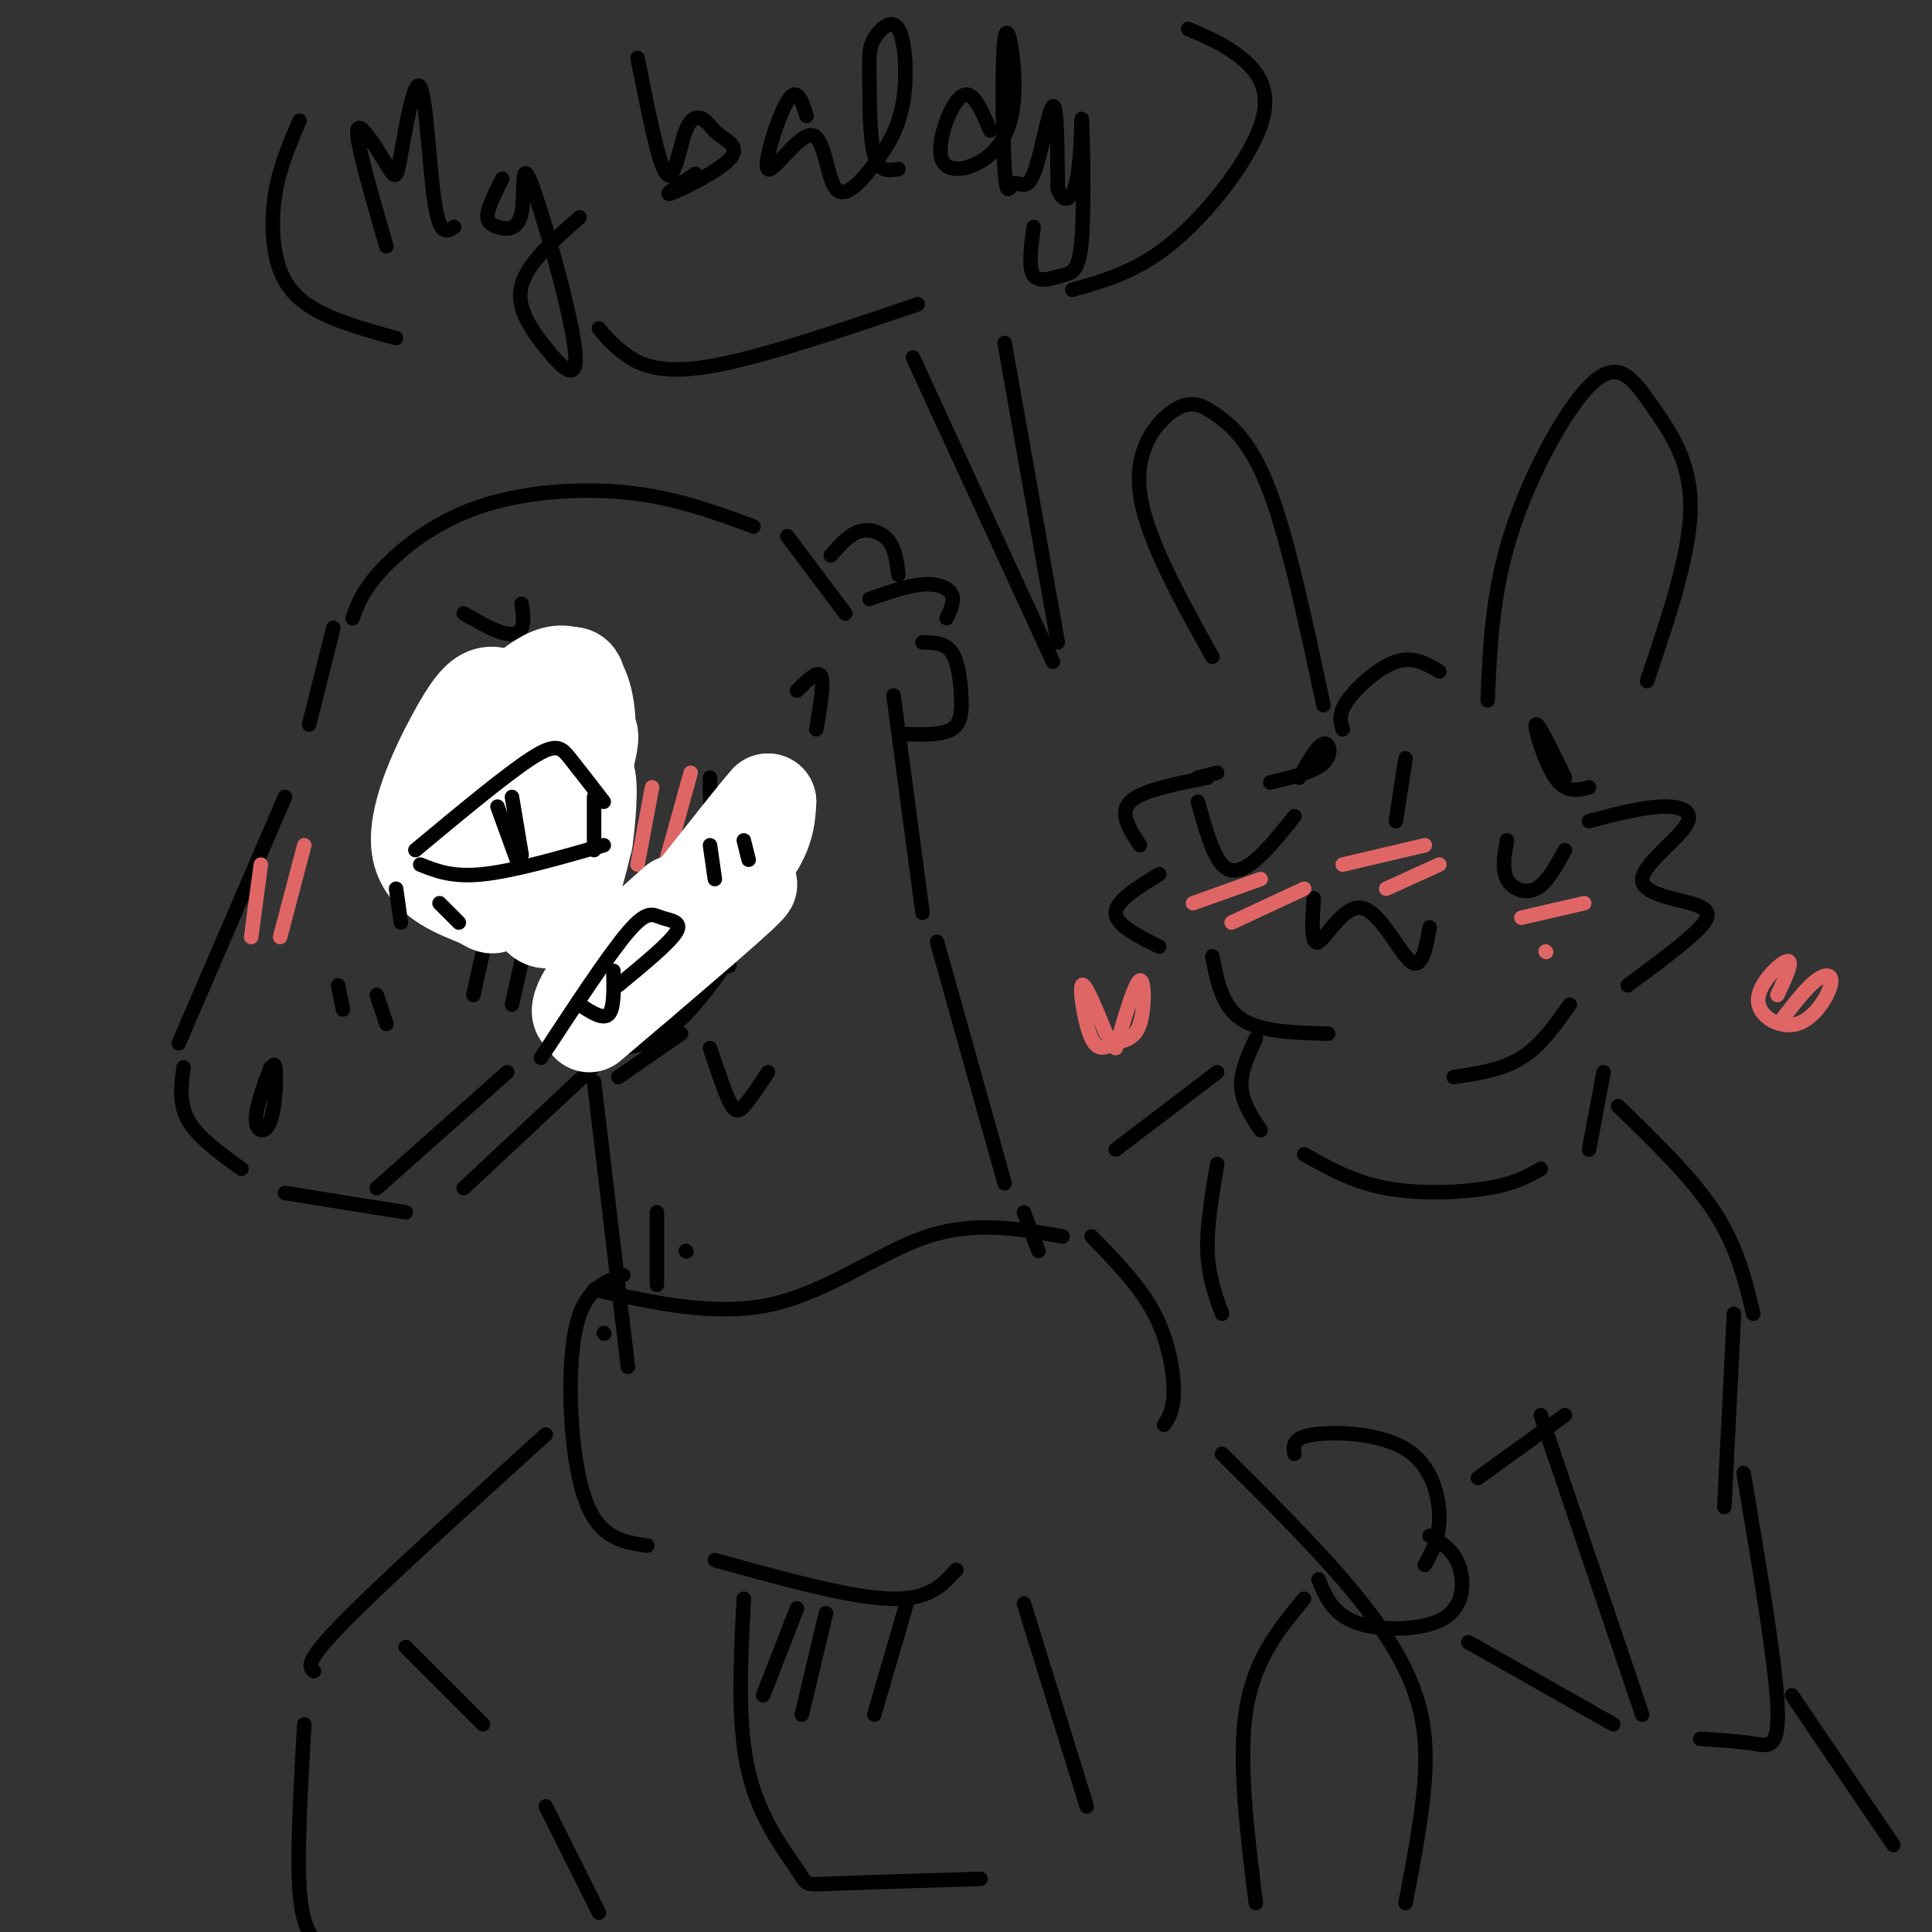 <svg viewBox='0 0 400 400' version='1.1' xmlns='http://www.w3.org/2000/svg' xmlns:xlink='http://www.w3.org/1999/xlink'><rect x="0" y="0" width="400" height="400" fill="#333333" stroke="none"/><g fill='none' stroke='#000000' stroke-width='3' stroke-linecap='round' stroke-linejoin='round'><path d='M73,128c1.042,-2.887 2.083,-5.774 6,-10c3.917,-4.226 10.708,-9.792 20,-13c9.292,-3.208 21.083,-4.060 31,-3c9.917,1.060 17.958,4.030 26,7'/><path d='M69,130c0.000,0.000 -5.000,20.000 -5,20'/><path d='M59,165c0.000,0.000 -22.000,51.000 -22,51'/><path d='M38,221c-0.500,3.750 -1.000,7.500 1,11c2.000,3.500 6.500,6.750 11,10'/><path d='M59,247c0.000,0.000 25.000,4.000 25,4'/><path d='M96,246c0.000,0.000 31.000,-29.000 31,-29'/><path d='M98,148c-2.500,0.083 -5.000,0.167 -7,5c-2.000,4.833 -3.500,14.417 -5,24'/><path d='M94,187c7.310,2.412 14.621,4.823 20,3c5.379,-1.823 8.828,-7.881 11,-11c2.172,-3.119 3.067,-3.300 3,-9c-0.067,-5.700 -1.095,-16.919 -4,-23c-2.905,-6.081 -7.687,-7.023 -12,-7c-4.313,0.023 -8.156,1.012 -12,2'/><path d='M87,166c6.000,-3.833 12.000,-7.667 17,-9c5.000,-1.333 9.000,-0.167 13,1'/><path d='M95,167c0.000,4.244 0.000,8.489 1,11c1.000,2.511 3.000,3.289 4,1c1.000,-2.289 1.000,-7.644 1,-13'/><path d='M147,161c0.000,4.667 0.000,9.333 2,10c2.000,0.667 6.000,-2.667 10,-6'/><path d='M147,217c1.467,4.378 2.933,8.756 4,11c1.067,2.244 1.733,2.356 3,1c1.267,-1.356 3.133,-4.178 5,-7'/><path d='M126,211c0.000,0.000 0.100,0.100 0.1,0.1'/><path d='M126,211c1.257,-9.550 2.514,-19.100 6,-21c3.486,-1.900 9.203,3.852 13,1c3.797,-2.852 5.676,-14.306 8,-17c2.324,-2.694 5.093,3.373 6,7c0.907,3.627 -0.046,4.813 -1,6'/><path d='M158,187c-3.222,6.000 -10.778,18.000 -17,24c-6.222,6.000 -11.111,6.000 -16,6'/><path d='M129,198c0.000,0.000 2.000,10.000 2,10'/><path d='M138,192c0.000,0.000 2.000,12.000 2,12'/><path d='M149,186c0.000,0.000 2.000,14.000 2,14'/><path d='M56,221c-1.565,4.298 -3.131,8.595 -3,11c0.131,2.405 1.958,2.917 3,0c1.042,-2.917 1.298,-9.262 1,-11c-0.298,-1.738 -1.149,1.131 -2,4'/></g>
<g fill='none' stroke='#e06666' stroke-width='3' stroke-linecap='round' stroke-linejoin='round'><path d='M135,163c0.000,0.000 -3.000,16.000 -3,16'/><path d='M143,160c0.000,0.000 -5.000,18.000 -5,18'/><path d='M54,179c0.000,0.000 -2.000,15.000 -2,15'/><path d='M63,175c0.000,0.000 -5.000,19.000 -5,19'/></g>
<g fill='none' stroke='#000000' stroke-width='3' stroke-linecap='round' stroke-linejoin='round'><path d='M163,111c0.000,0.000 12.000,16.000 12,16'/><path d='M165,143c2.167,-2.167 4.333,-4.333 5,-3c0.667,1.333 -0.167,6.167 -1,11'/><path d='M100,197c0.000,0.000 -2.000,9.000 -2,9'/><path d='M108,199c0.000,0.000 -2.000,9.000 -2,9'/><path d='M90,181c0.000,0.000 3.000,6.000 3,6'/><path d='M96,127c2.933,1.689 5.867,3.378 8,4c2.133,0.622 3.467,0.178 4,-1c0.533,-1.178 0.267,-3.089 0,-5'/><path d='M185,144c0.000,0.000 6.000,45.000 6,45'/><path d='M123,224c0.000,0.000 7.000,59.000 7,59'/><path d='M194,195c0.000,0.000 14.000,50.000 14,50'/><path d='M125,276c0.000,0.000 0.100,0.100 0.1,0.1'/><path d='M123,267c12.689,2.822 25.378,5.644 37,3c11.622,-2.644 22.178,-10.756 32,-14c9.822,-3.244 18.911,-1.622 28,0'/><path d='M129,264c-4.156,1.511 -8.311,3.022 -10,12c-1.689,8.978 -0.911,25.422 2,34c2.911,8.578 7.956,9.289 13,10'/><path d='M148,323c13.833,3.833 27.667,7.667 36,8c8.333,0.333 11.167,-2.833 14,-6'/><path d='M226,256c5.000,5.133 10.000,10.267 13,16c3.000,5.733 4.000,12.067 4,16c0.000,3.933 -1.000,5.467 -2,7'/><path d='M154,331c-0.685,13.048 -1.369,26.095 1,36c2.369,9.905 7.792,16.667 10,20c2.208,3.333 1.202,3.238 7,3c5.798,-0.238 18.399,-0.619 31,-1'/><path d='M212,332c0.000,0.000 13.000,42.000 13,42'/><path d='M165,333c0.000,0.000 -7.000,18.000 -7,18'/><path d='M171,334c0.000,0.000 -5.000,21.000 -5,21'/><path d='M188,331c0.000,0.000 -7.000,24.000 -7,24'/><path d='M113,297c-17.000,15.417 -34.000,30.833 -42,39c-8.000,8.167 -7.000,9.083 -6,10'/><path d='M63,357c-0.750,13.167 -1.500,26.333 -1,34c0.500,7.667 2.250,9.833 4,12'/><path d='M253,301c9.095,9.054 18.190,18.107 25,26c6.810,7.893 11.333,14.625 14,21c2.667,6.375 3.476,12.393 3,20c-0.476,7.607 -2.238,16.804 -4,26'/><path d='M84,341c0.000,0.000 16.000,16.000 16,16'/><path d='M113,374c0.000,0.000 11.000,22.000 11,22'/><path d='M270,331c-5.167,6.250 -10.333,12.500 -12,23c-1.667,10.500 0.167,25.250 2,40'/></g>
<g fill='none' stroke='#ffffff' stroke-width='20' stroke-linecap='round' stroke-linejoin='round'><path d='M122,212c17.208,-14.619 34.417,-29.238 33,-29c-1.417,0.238 -21.458,15.333 -24,17c-2.542,1.667 12.417,-10.095 20,-18c7.583,-7.905 7.792,-11.952 8,-16'/><path d='M159,166c-5.202,5.845 -22.208,28.458 -31,38c-8.792,9.542 -9.369,6.012 -6,1c3.369,-5.012 10.685,-11.506 18,-18'/><path d='M106,146c-1.626,-1.243 -3.252,-2.485 -5,-2c-1.748,0.485 -3.619,2.698 -7,9c-3.381,6.302 -8.273,16.693 -7,23c1.273,6.307 8.710,8.529 12,10c3.290,1.471 2.435,2.191 5,0c2.565,-2.191 8.552,-7.293 12,-12c3.448,-4.707 4.357,-9.021 5,-14c0.643,-4.979 1.018,-10.625 0,-15c-1.018,-4.375 -3.430,-7.479 -9,-4c-5.570,3.479 -14.297,13.541 -17,20c-2.703,6.459 0.618,9.316 3,12c2.382,2.684 3.823,5.195 6,5c2.177,-0.195 5.088,-3.098 8,-6'/><path d='M112,172c2.778,-5.762 5.723,-17.168 7,-24c1.277,-6.832 0.885,-9.090 -2,-8c-2.885,1.090 -8.265,5.529 -11,11c-2.735,5.471 -2.826,11.974 -3,16c-0.174,4.026 -0.430,5.577 1,9c1.430,3.423 4.548,8.720 9,2c4.452,-6.720 10.238,-25.456 9,-26c-1.238,-0.544 -9.500,17.103 -13,25c-3.500,7.897 -2.237,6.045 -1,7c1.237,0.955 2.448,4.719 4,6c1.552,1.281 3.443,0.080 5,-3c1.557,-3.080 2.778,-8.040 4,-13'/><path d='M121,174c0.929,-6.107 1.250,-14.875 0,-13c-1.250,1.875 -4.071,14.393 -5,17c-0.929,2.607 0.036,-4.696 1,-12'/></g>
<g fill='none' stroke='#000000' stroke-width='3' stroke-linecap='round' stroke-linejoin='round'><path d='M86,176c9.400,-7.822 18.800,-15.644 24,-19c5.200,-3.356 6.200,-2.244 8,0c1.800,2.244 4.400,5.622 7,9'/><path d='M87,179c3.333,1.333 6.667,2.667 13,2c6.333,-0.667 15.667,-3.333 25,-6'/><path d='M123,165c0.000,0.000 0.000,11.000 0,11'/><path d='M103,167c0.000,0.000 4.000,11.000 4,11'/><path d='M106,165c0.000,0.000 2.000,12.000 2,12'/><path d='M78,246c0.000,0.000 27.000,-24.000 27,-24'/><path d='M112,219c6.976,-10.625 13.952,-21.250 18,-26c4.048,-4.750 5.167,-3.625 7,-3c1.833,0.625 4.381,0.750 3,3c-1.381,2.250 -6.690,6.625 -12,11'/><path d='M120,208c2.417,1.583 4.833,3.167 6,2c1.167,-1.167 1.083,-5.083 1,-9'/><path d='M128,223c0.000,0.000 13.000,-9.000 13,-9'/><path d='M82,184c0.000,0.000 1.000,7.000 1,7'/><path d='M91,187c0.000,0.000 4.000,4.000 4,4'/><path d='M70,204c0.000,0.000 1.000,5.000 1,5'/><path d='M78,206c0.000,0.000 2.000,6.000 2,6'/><path d='M147,175c0.000,0.000 1.000,7.000 1,7'/><path d='M154,174c0.000,0.000 1.000,4.000 1,4'/><path d='M136,251c0.000,0.000 0.000,15.000 0,15'/><path d='M142,259c0.000,0.000 0.100,0.100 0.1,0.1'/><path d='M212,251c0.000,0.000 3.000,8.000 3,8'/><path d='M172,115c1.911,-2.178 3.822,-4.356 6,-5c2.178,-0.644 4.622,0.244 6,2c1.378,1.756 1.689,4.378 2,7'/><path d='M180,124c3.956,-1.378 7.911,-2.756 11,-3c3.089,-0.244 5.311,0.644 6,2c0.689,1.356 -0.156,3.178 -1,5'/><path d='M191,133c2.310,0.030 4.619,0.060 6,2c1.381,1.940 1.833,5.792 2,9c0.167,3.208 0.048,5.774 -2,7c-2.048,1.226 -6.024,1.113 -10,1'/><path d='M252,160c0.000,0.000 -4.000,1.000 -4,1'/><path d='M250,161c-6.833,1.333 -13.667,2.667 -16,5c-2.333,2.333 -0.167,5.667 2,9'/><path d='M240,181c-4.500,2.750 -9.000,5.500 -9,8c0.000,2.500 4.500,4.750 9,7'/><path d='M274,146c-3.596,-16.896 -7.193,-33.793 -11,-44c-3.807,-10.207 -7.825,-13.726 -11,-16c-3.175,-2.274 -5.509,-3.305 -9,-1c-3.491,2.305 -8.140,7.944 -7,17c1.140,9.056 8.070,21.528 15,34'/><path d='M308,145c0.474,-11.241 0.947,-22.482 5,-35c4.053,-12.518 11.684,-26.314 17,-31c5.316,-4.686 8.316,-0.262 12,5c3.684,5.262 8.053,11.360 8,21c-0.053,9.640 -4.526,22.820 -9,36'/><path d='M298,139c-2.711,-1.600 -5.422,-3.200 -9,-2c-3.578,1.200 -8.022,5.200 -10,8c-1.978,2.800 -1.489,4.400 -1,6'/><path d='M291,157c0.000,0.000 -2.000,13.000 -2,13'/><path d='M329,170c5.430,-1.422 10.860,-2.844 15,-3c4.140,-0.156 6.991,0.956 5,4c-1.991,3.044 -8.822,8.022 -9,11c-0.178,2.978 6.298,3.956 10,5c3.702,1.044 4.629,2.156 2,5c-2.629,2.844 -8.815,7.422 -15,12'/><path d='M248,166c1.511,5.400 3.022,10.800 5,13c1.978,2.200 4.422,1.200 7,-1c2.578,-2.200 5.289,-5.600 8,-9'/><path d='M312,174c-0.533,2.978 -1.067,5.956 0,8c1.067,2.044 3.733,3.156 6,2c2.267,-1.156 4.133,-4.578 6,-8'/><path d='M272,186c-0.321,4.964 -0.643,9.929 1,9c1.643,-0.929 5.250,-7.750 9,-7c3.750,0.750 7.643,9.071 10,11c2.357,1.929 3.179,-2.536 4,-7'/><path d='M251,198c1.000,5.167 2.000,10.333 6,13c4.000,2.667 11.000,2.833 18,3'/><path d='M301,223c5.000,-0.750 10.000,-1.500 14,-4c4.000,-2.500 7.000,-6.750 10,-11'/><path d='M189,74c0.000,0.000 29.000,63.000 29,63'/><path d='M208,71c0.000,0.000 11.000,62.000 11,62'/><path d='M80,51c-3.152,-10.834 -6.304,-21.668 -6,-24c0.304,-2.332 4.065,3.839 6,7c1.935,3.161 2.044,3.311 3,-2c0.956,-5.311 2.757,-16.084 4,-14c1.243,2.084 1.926,17.024 3,24c1.074,6.976 2.537,5.988 4,5'/><path d='M104,37c-1.337,2.649 -2.674,5.298 -3,7c-0.326,1.702 0.359,2.457 2,3c1.641,0.543 4.238,0.875 5,-3c0.762,-3.875 -0.310,-11.958 2,-6c2.310,5.958 8.000,25.958 9,34c1.000,8.042 -2.692,4.127 -6,0c-3.308,-4.127 -6.231,-8.465 -5,-13c1.231,-4.535 6.615,-9.268 12,-14'/><path d='M132,12c2.192,11.084 4.383,22.168 6,24c1.617,1.832 2.658,-5.589 4,-9c1.342,-3.411 2.984,-2.812 4,-2c1.016,0.812 1.406,1.836 3,3c1.594,1.164 4.391,2.467 2,5c-2.391,2.533 -9.969,6.295 -12,7c-2.031,0.705 1.484,-1.648 5,-4'/><path d='M167,24c-0.991,-3.161 -1.982,-6.322 -4,-3c-2.018,3.322 -5.062,13.127 -4,14c1.062,0.873 6.229,-7.185 9,-7c2.771,0.185 3.145,8.615 5,11c1.855,2.385 5.191,-1.273 8,-5c2.809,-3.727 5.093,-7.524 6,-13c0.907,-5.476 0.439,-12.633 -1,-15c-1.439,-2.367 -3.850,0.056 -5,2c-1.150,1.944 -1.040,3.408 -1,8c0.040,4.592 0.012,12.312 1,16c0.988,3.688 2.994,3.344 5,3'/><path d='M205,27c-1.824,-4.384 -3.649,-8.769 -6,-7c-2.351,1.769 -5.230,9.691 -4,13c1.230,3.309 6.569,2.004 10,-1c3.431,-3.004 4.955,-7.705 5,-14c0.045,-6.295 -1.389,-14.182 -2,-10c-0.611,4.182 -0.398,20.433 0,27c0.398,6.567 0.983,3.451 2,3c1.017,-0.451 2.466,1.763 4,-2c1.534,-3.763 3.153,-13.504 4,-14c0.847,-0.496 0.924,8.252 1,17'/><path d='M219,39c1.011,3.263 3.037,2.920 4,-2c0.963,-4.920 0.863,-14.418 1,-12c0.137,2.418 0.511,16.751 0,24c-0.511,7.249 -1.907,7.413 -4,8c-2.093,0.587 -4.884,1.596 -6,0c-1.116,-1.596 -0.558,-5.798 0,-10'/><path d='M62,25c-2.048,4.768 -4.095,9.536 -5,15c-0.905,5.464 -0.667,11.625 1,16c1.667,4.375 4.762,6.964 9,9c4.238,2.036 9.619,3.518 15,5'/><path d='M124,68c1.200,1.489 2.400,2.978 5,5c2.600,2.022 6.600,4.578 17,3c10.400,-1.578 27.200,-7.289 44,-13'/><path d='M222,60c6.786,-1.893 13.571,-3.786 21,-10c7.429,-6.214 15.500,-16.750 18,-24c2.500,-7.250 -0.571,-11.214 -4,-14c-3.429,-2.786 -7.214,-4.393 -11,-6'/><path d='M260,215c-1.583,3.417 -3.167,6.833 -3,10c0.167,3.167 2.083,6.083 4,9'/><path d='M270,239c5.089,2.867 10.178,5.733 17,7c6.822,1.267 15.378,0.933 21,0c5.622,-0.933 8.311,-2.467 11,-4'/><path d='M332,222c0.000,0.000 -3.000,16.000 -3,16'/><path d='M263,162c4.533,-1.089 9.067,-2.178 11,-4c1.933,-1.822 1.267,-4.378 0,-4c-1.267,0.378 -3.133,3.689 -5,7'/><path d='M324,161c-2.822,-5.822 -5.644,-11.644 -6,-11c-0.356,0.644 1.756,7.756 4,11c2.244,3.244 4.622,2.622 7,2'/><path d='M252,222c0.000,0.000 -21.000,16.000 -21,16'/><path d='M335,229c7.667,7.417 15.333,14.833 20,22c4.667,7.167 6.333,14.083 8,21'/><path d='M359,272c0.000,0.000 -2.000,40.000 -2,40'/><path d='M268,301c-0.232,-1.673 -0.464,-3.345 4,-4c4.464,-0.655 13.625,-0.292 19,3c5.375,3.292 6.964,9.512 7,14c0.036,4.488 -1.482,7.244 -3,10'/><path d='M273,327c1.470,3.625 2.940,7.250 8,9c5.060,1.750 13.708,1.625 18,-1c4.292,-2.625 4.226,-7.750 3,-11c-1.226,-3.250 -3.613,-4.625 -6,-6'/><path d='M319,293c0.000,0.000 21.000,62.000 21,62'/><path d='M361,305c3.267,19.356 6.533,38.711 7,48c0.467,9.289 -1.867,8.511 -5,8c-3.133,-0.511 -7.067,-0.756 -11,-1'/><path d='M304,340c0.000,0.000 30.000,17.000 30,17'/><path d='M306,306c0.000,0.000 18.000,-13.000 18,-13'/><path d='M252,241c-1.083,6.417 -2.167,12.833 -2,18c0.167,5.167 1.583,9.083 3,13'/></g>
<g fill='none' stroke='#e06666' stroke-width='3' stroke-linecap='round' stroke-linejoin='round'><path d='M247,187c0.000,0.000 14.000,-5.000 14,-5'/><path d='M255,191c0.000,0.000 15.000,-7.000 15,-7'/><path d='M278,179c0.000,0.000 17.000,-4.000 17,-4'/><path d='M287,184c0.000,0.000 11.000,-5.000 11,-5'/><path d='M315,190c0.000,0.000 13.000,-3.000 13,-3'/><path d='M320,197c0.000,0.000 0.100,0.100 0.1,0.1'/><path d='M368,206c1.707,-3.653 3.415,-7.307 2,-7c-1.415,0.307 -5.951,4.574 -6,8c-0.049,3.426 4.389,6.011 8,5c3.611,-1.011 6.395,-5.618 7,-8c0.605,-2.382 -0.970,-2.538 -3,-1c-2.030,1.538 -4.515,4.769 -7,8'/><path d='M229,214c-2.226,-5.435 -4.453,-10.869 -5,-10c-0.547,0.869 0.585,8.042 2,11c1.415,2.958 3.111,1.700 5,1c1.889,-0.700 3.970,-0.842 5,-4c1.030,-3.158 1.009,-9.331 0,-9c-1.009,0.331 -3.004,7.165 -5,14'/></g>
<g fill='none' stroke='#000000' stroke-width='3' stroke-linecap='round' stroke-linejoin='round'><path d='M371,351c0.000,0.000 21.000,31.000 21,31'/></g>
</svg>